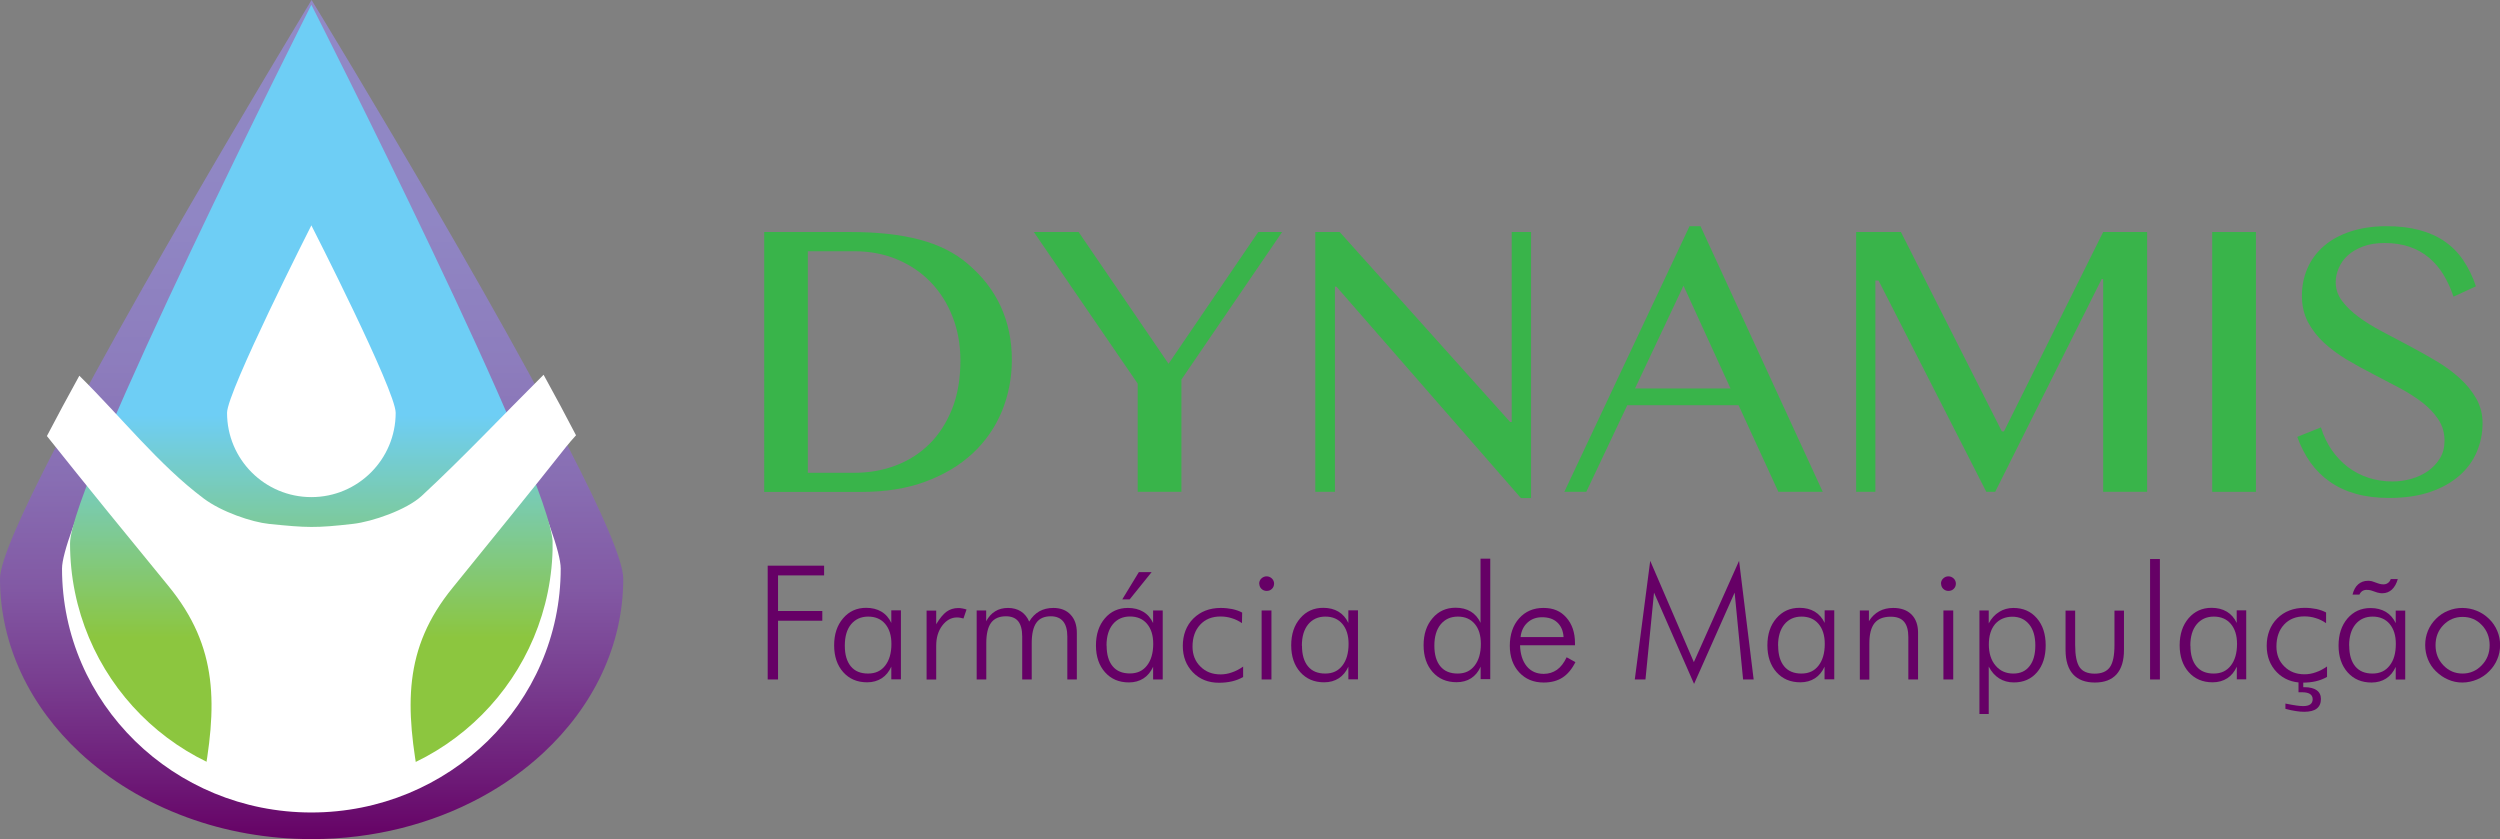 <svg xmlns="http://www.w3.org/2000/svg" xmlns:xlink="http://www.w3.org/1999/xlink" id="Camada_1" data-name="Camada 1" viewBox="0 0 236.62 79.41"><rect x="0" y="0" width="236.62" height="79.41" fill="#808080" stroke="none"/><defs><style>      .cls-1, .cls-2 {        fill: #fff;      }      .cls-3 {        fill: url(#Gradiente_sem_nome);      }      .cls-2, .cls-4 {        fill-rule: evenodd;      }      .cls-5 {        fill: #39b44a;      }      .cls-4 {        fill: url(#Gradiente_sem_nome_11);      }      .cls-6 {        clip-path: url(#clippath);      }      .cls-7 {        fill: none;      }      .cls-8 {        fill: #606;      }    </style><linearGradient id="Gradiente_sem_nome_11" data-name="Gradiente sem nome 11" x1="29.49" y1="0" x2="29.49" y2="79.41" gradientUnits="userSpaceOnUse"><stop offset="0" stop-color="#9189c6"></stop><stop offset=".26" stop-color="#9086c4"></stop><stop offset=".43" stop-color="#8d7dbd"></stop><stop offset=".57" stop-color="#886eb3"></stop><stop offset=".7" stop-color="#8259a4"></stop><stop offset=".81" stop-color="#793e90"></stop><stop offset=".92" stop-color="#6e1d79"></stop><stop offset="1" stop-color="#660165"></stop></linearGradient><clipPath id="clippath"><path class="cls-7" d="M52.31,51.43C52.31,45.38,29.47,.45,29.47,.45,29.47,.45,6.63,45.7,6.63,51.43c0,12.67,10.23,22.94,22.84,22.94s22.84-10.28,22.84-22.94"></path></clipPath><linearGradient id="Gradiente_sem_nome" data-name="Gradiente sem nome" x1="29.47" y1="4.73" x2="29.47" y2="72.57" gradientUnits="userSpaceOnUse"><stop offset="0" stop-color="#6ecef5"></stop><stop offset=".38" stop-color="#6ecef5"></stop><stop offset=".51" stop-color="#6ecef5"></stop><stop offset=".82" stop-color="#8cc63f"></stop><stop offset="1" stop-color="#8cc63f"></stop></linearGradient></defs><path class="cls-4" d="M7.57,71.25C2.87,66.88,0,61.1,0,54.76c0-1.65,2.12-6.36,5.23-12.36,4.61-8.91,11.39-20.69,16.61-29.57,2.25-3.82,4.2-7.1,5.58-9.39C28.7,1.31,29.47,.04,29.49,0c0,0,0,0,0,0,0,0,1.5,2.45,3.82,6.32,1.13,1.88,2.45,4.11,3.9,6.55,5.24,8.86,12.01,20.59,16.61,29.5,3.07,5.96,5.17,10.66,5.17,12.4,0,6.34-2.86,12.12-7.57,16.49-1.75,1.63-3.77,3.06-5.98,4.25-4.6,2.47-10.06,3.91-15.94,3.91h0c-4.2,0-8.19-.73-11.81-2.06-3.88-1.42-7.32-3.51-10.11-6.1"></path><path class="cls-1" d="M53.07,53.81c0-6.09-23.6-51.3-23.6-51.3,0,0-23.6,45.53-23.6,51.3,0,12.75,10.57,23.09,23.6,23.09s23.6-10.34,23.6-23.09"></path><g class="cls-6"><rect class="cls-3" x="6.63" y=".45" width="45.67" height="73.92"></rect></g><path class="cls-2" d="M53.65,42.21c.2-.26,.5-.6,.87-1.01-.93-1.79-1.96-3.72-3.07-5.73-3.84,3.82-7.59,7.81-11.52,11.45-1.46,1.36-4.74,2.46-6.49,2.66-3.57,.41-4.38,.37-7.96,.01-1.65-.17-4.51-1.14-6.2-2.41-4.26-3.19-7.84-7.75-11.77-11.62-1.11,2.01-2.14,3.93-3.07,5.71,3.8,4.77,7.64,9.48,11.5,14.19,4.75,5.8,4.66,11.32,3.2,18.98,3.21,.98,6.69,1.52,10.32,1.52s7.1-.54,10.3-1.51c-1.44-7.57-1.61-13.06,3.08-18.82,3.61-4.45,7.23-8.9,10.79-13.4"></path><path class="cls-1" d="M37.45,39.07c0-2.1-7.98-17.74-7.98-17.74,0,0-7.98,15.74-7.98,17.74,0,4.41,3.57,7.98,7.98,7.98s7.98-3.57,7.98-7.98"></path><path class="cls-5" d="M76.47,44.75h4.37c1.4,0,2.71-.23,3.93-.69,1.22-.46,2.29-1.14,3.2-2.04,.91-.9,1.62-2.01,2.15-3.33,.52-1.32,.78-2.84,.78-4.57,0-1.5-.25-2.89-.75-4.16-.5-1.27-1.19-2.36-2.08-3.27-.89-.92-1.95-1.63-3.17-2.14-1.22-.51-2.57-.77-4.03-.77h-4.41v20.97Zm-4.14-22.79h8.18c2.54,0,4.71,.24,6.52,.72,1.81,.48,3.33,1.23,4.54,2.27,1.4,1.18,2.45,2.53,3.15,4.06,.7,1.53,1.05,3.21,1.05,5.04,0,1.73-.32,3.35-.94,4.87-.63,1.52-1.55,2.85-2.76,3.98-1.21,1.13-2.7,2.02-4.47,2.68-1.77,.66-3.8,.98-6.09,.98h-9.18V21.96Z"></path><polygon class="cls-5" points="102.09 21.96 110.6 34.43 119.09 21.96 121.35 21.96 111.82 35.92 111.82 46.55 107.68 46.55 107.68 36.31 97.85 21.96 102.09 21.96"></polygon><polygon class="cls-5" points="124.49 21.96 126.8 21.96 142.93 39.94 143.08 39.94 143.08 21.96 144.91 21.96 144.91 47.14 143.95 47.14 126.49 27.13 126.35 27.13 126.35 46.55 124.49 46.55 124.49 21.96"></polygon><path class="cls-5" d="M154.75,36.77h9.04l-4.45-9.73-4.59,9.73Zm6.2-15.36l11.57,25.14h-4.2l-3.77-8.2h-10.53l-3.88,8.2h-2.08l11.85-25.14h1.04Z"></path><polygon class="cls-5" points="175.68 21.96 179.92 21.96 189.47 40.83 189.67 40.83 199.06 21.96 203.22 21.96 203.22 46.55 199.06 46.55 199.06 26.41 198.92 26.41 188.84 46.55 188 46.55 177.8 26.55 177.5 26.55 177.5 46.55 175.68 46.55 175.68 21.96"></polygon><rect class="cls-5" x="209.38" y="21.96" width="4.14" height="24.59"></rect><path class="cls-5" d="M226.42,45.57c.62,0,1.22-.08,1.81-.25,.59-.17,1.11-.42,1.58-.74,.46-.33,.84-.73,1.13-1.21,.29-.48,.43-1.03,.43-1.66,0-.74-.19-1.41-.58-2-.39-.59-.89-1.13-1.53-1.62-.64-.49-1.36-.95-2.17-1.38-.81-.43-1.64-.86-2.48-1.3-.84-.43-1.67-.89-2.47-1.36-.8-.48-1.52-1.01-2.16-1.59-.63-.58-1.14-1.24-1.53-1.96-.38-.73-.58-1.56-.58-2.5s.18-1.81,.53-2.62c.35-.8,.87-1.5,1.55-2.09,.68-.59,1.52-1.05,2.52-1.38,1-.33,2.14-.5,3.42-.5,1.16,0,2.2,.12,3.12,.37,.92,.25,1.72,.61,2.4,1.09,.69,.48,1.27,1.07,1.75,1.79,.48,.71,.88,1.53,1.18,2.44l-2.12,.98c-.25-.76-.57-1.45-.95-2.08-.38-.63-.84-1.16-1.37-1.61-.53-.44-1.14-.79-1.84-1.03-.7-.24-1.49-.36-2.36-.36-.77,0-1.45,.11-2.03,.32-.58,.22-1.07,.5-1.45,.85-.39,.35-.67,.75-.86,1.2-.19,.44-.29,.89-.29,1.33,0,.66,.2,1.25,.6,1.78,.4,.54,.92,1.04,1.57,1.52,.65,.48,1.39,.94,2.23,1.38,.84,.44,1.69,.9,2.55,1.35,.86,.46,1.71,.93,2.55,1.43,.84,.5,1.58,1.04,2.23,1.63,.65,.59,1.17,1.23,1.57,1.93,.4,.7,.6,1.48,.6,2.34,0,.97-.19,1.88-.56,2.74-.37,.86-.93,1.61-1.67,2.25-.74,.64-1.66,1.15-2.75,1.52-1.1,.37-2.38,.56-3.85,.56-1.18,0-2.23-.13-3.16-.39-.93-.26-1.75-.64-2.46-1.14-.71-.5-1.32-1.1-1.83-1.81-.51-.71-.93-1.53-1.26-2.44l2.24-.9c.25,.8,.59,1.51,1.03,2.15,.44,.63,.95,1.17,1.53,1.61,.58,.44,1.23,.78,1.94,1.01,.71,.23,1.47,.35,2.26,.35"></path><polygon class="cls-8" points="72.66 64.31 72.66 53.54 78 53.54 78 54.46 73.64 54.46 73.64 57.83 77.83 57.83 77.83 58.75 73.64 58.75 73.64 64.31 72.66 64.31"></polygon><path class="cls-8" d="M79.96,61.12h0c0,.84,.19,1.49,.57,1.95,.38,.46,.92,.68,1.63,.68s1.23-.25,1.62-.75c.39-.5,.59-1.18,.59-2.06,0-.8-.2-1.43-.59-1.89-.39-.46-.93-.69-1.61-.69s-1.22,.25-1.62,.73c-.4,.49-.59,1.16-.59,2.01m4.4,3.19v-1.19c-.22,.48-.52,.85-.91,1.1-.39,.25-.85,.38-1.38,.38-.94,0-1.69-.32-2.26-.96-.57-.64-.86-1.49-.86-2.54s.28-1.9,.85-2.56c.56-.66,1.29-.99,2.18-.99,.55,0,1.04,.12,1.44,.36,.41,.24,.72,.6,.94,1.07v-1.19h.91v6.53h-.91Z"></path><path class="cls-8" d="M88.6,59.1c.33-.56,.66-.96,.98-1.2,.32-.23,.69-.35,1.12-.35,.13,0,.26,.01,.39,.04,.13,.02,.26,.06,.39,.1l-.29,.85c-.1-.03-.2-.05-.3-.07-.11-.02-.21-.03-.31-.03-.54,0-1.01,.26-1.39,.76-.39,.51-.58,1.15-.58,1.91v3.21h-.91v-6.53h.91v1.31Z"></path><path class="cls-8" d="M93.34,64.31h-.9v-6.53h.9v1.02c.22-.41,.5-.73,.85-.94,.35-.22,.76-.32,1.22-.32s.88,.11,1.22,.33c.34,.22,.6,.54,.78,.96,.26-.43,.58-.75,.96-.97,.38-.21,.82-.32,1.32-.32,.69,0,1.24,.21,1.63,.63,.4,.42,.6,.99,.6,1.73v4.41h-.9v-4.05c0-.64-.13-1.12-.39-1.44-.26-.32-.65-.49-1.17-.49-.62,0-1.08,.2-1.37,.61-.29,.41-.44,1.05-.44,1.94v3.43h-.9v-4.05c0-.67-.13-1.15-.38-1.46-.25-.31-.64-.47-1.16-.47-.64,0-1.11,.21-1.41,.62-.3,.41-.45,1.06-.45,1.93v3.43Z"></path><path class="cls-8" d="M106.22,56.73h0l1.57-2.58h1.21l-2.08,2.58h-.69Zm-1.48,4.38h0c0,.84,.19,1.49,.57,1.95,.38,.46,.92,.68,1.63,.68s1.23-.25,1.62-.75c.39-.5,.59-1.18,.59-2.06,0-.8-.2-1.43-.59-1.89-.39-.46-.93-.69-1.61-.69s-1.22,.25-1.62,.73c-.4,.49-.6,1.16-.6,2.01Zm4.4,3.19v-1.19c-.22,.48-.52,.85-.91,1.1-.39,.25-.85,.38-1.38,.38-.94,0-1.69-.32-2.26-.96-.57-.64-.86-1.49-.86-2.54s.28-1.9,.84-2.56c.56-.66,1.29-.99,2.19-.99,.55,0,1.04,.12,1.44,.36,.41,.24,.72,.6,.94,1.07v-1.19h.91v6.53h-.91Z"></path><path class="cls-8" d="M117.55,58.98c-.3-.21-.63-.37-.97-.47-.34-.11-.7-.16-1.06-.16-.81,0-1.45,.26-1.93,.78-.48,.52-.72,1.21-.72,2.07,0,.77,.25,1.4,.75,1.89,.5,.5,1.13,.74,1.91,.74,.35,0,.71-.06,1.07-.19,.36-.12,.72-.31,1.06-.55v.99c-.32,.18-.67,.32-1.06,.41-.39,.09-.8,.13-1.24,.13-.99,0-1.81-.33-2.45-.98-.64-.66-.96-1.49-.96-2.51s.33-1.93,1-2.59c.67-.66,1.53-1,2.59-1,.39,0,.76,.04,1.11,.11,.35,.08,.65,.18,.92,.33l-.02,.99Z"></path><path class="cls-8" d="M119.41,64.31h0v-6.53h.93v6.53h-.93Zm-.23-9.07c0-.19,.07-.36,.21-.49,.14-.13,.3-.2,.49-.2s.36,.07,.5,.2c.14,.14,.21,.3,.21,.49s-.07,.36-.2,.49c-.13,.13-.3,.2-.5,.2s-.36-.07-.5-.2c-.13-.13-.2-.3-.2-.49Z"></path><path class="cls-8" d="M123.23,61.12h0c0,.84,.19,1.49,.57,1.95,.38,.46,.92,.68,1.63,.68s1.23-.25,1.62-.75c.39-.5,.59-1.18,.59-2.06,0-.8-.2-1.43-.59-1.89-.39-.46-.93-.69-1.61-.69s-1.22,.25-1.62,.73c-.4,.49-.6,1.16-.6,2.01m4.4,3.19v-1.19c-.22,.48-.52,.85-.91,1.1-.39,.25-.85,.38-1.38,.38-.94,0-1.69-.32-2.26-.96-.57-.64-.86-1.49-.86-2.54s.28-1.9,.85-2.56c.56-.66,1.29-.99,2.18-.99,.55,0,1.04,.12,1.44,.36,.4,.24,.72,.6,.94,1.07v-1.19h.91v6.53h-.91Z"></path><path class="cls-8" d="M135.76,61.12h0c0,.84,.19,1.49,.57,1.95,.38,.46,.92,.68,1.63,.68s1.22-.25,1.61-.75c.39-.5,.59-1.18,.59-2.06,0-.8-.19-1.43-.58-1.89-.39-.46-.92-.69-1.6-.69s-1.22,.25-1.62,.73c-.4,.49-.6,1.16-.6,2.01m4.38,3.19v-1.19c-.22,.49-.52,.85-.91,1.1-.39,.25-.84,.37-1.37,.37-.94,0-1.69-.32-2.26-.96-.57-.64-.86-1.49-.86-2.54s.28-1.9,.85-2.56c.56-.66,1.29-.99,2.18-.99,.56,0,1.03,.12,1.43,.36,.4,.24,.71,.6,.93,1.07v-6.07h.92v11.4h-.92Z"></path><path class="cls-8" d="M147.99,60.3h0c-.04-.6-.24-1.06-.6-1.39-.35-.33-.83-.49-1.44-.49-.55,0-1.01,.17-1.38,.51-.37,.34-.59,.8-.65,1.37h4.05Zm1.07,.77h-5.19c.02,.84,.24,1.51,.63,1.99,.4,.48,.93,.72,1.6,.72,.48,0,.9-.13,1.27-.39,.36-.26,.66-.65,.91-1.18l.83,.46c-.33,.66-.74,1.15-1.22,1.46-.48,.31-1.07,.47-1.78,.47-.96,0-1.73-.32-2.32-.96-.59-.64-.89-1.48-.89-2.52s.29-1.93,.88-2.59c.59-.66,1.35-.99,2.3-.99s1.63,.3,2.17,.91c.54,.61,.82,1.41,.82,2.43v.2Z"></path><polygon class="cls-8" points="160.34 64.73 156.55 56.09 155.74 64.31 154.73 64.31 156.19 53.08 160.32 62.67 164.6 53.08 165.98 64.31 164.98 64.31 164.18 56.09 160.34 64.73"></polygon><path class="cls-8" d="M168.3,61.12h0c0,.84,.19,1.49,.57,1.95,.38,.46,.92,.68,1.63,.68s1.23-.25,1.62-.75c.39-.5,.59-1.18,.59-2.06,0-.8-.2-1.43-.59-1.89-.39-.46-.93-.69-1.61-.69s-1.22,.25-1.62,.73c-.4,.49-.6,1.16-.6,2.01m4.4,3.19v-1.19c-.22,.48-.52,.85-.91,1.1-.39,.25-.85,.38-1.38,.38-.94,0-1.69-.32-2.26-.96-.57-.64-.86-1.49-.86-2.54s.28-1.9,.85-2.56c.57-.66,1.29-.99,2.19-.99,.55,0,1.04,.12,1.44,.36,.4,.24,.72,.6,.94,1.07v-1.19h.91v6.53h-.91Z"></path><path class="cls-8" d="M176.03,64.31v-6.53h.86v1.01c.26-.42,.59-.73,.97-.94,.39-.21,.83-.31,1.33-.31,.74,0,1.32,.21,1.73,.62,.41,.41,.62,.99,.62,1.72v4.43h-.92v-4.02c0-.65-.14-1.14-.41-1.45-.27-.32-.69-.47-1.26-.47-.69,0-1.2,.2-1.53,.61-.33,.41-.49,1.05-.49,1.93v3.41h-.91Z"></path><path class="cls-8" d="M183.94,64.31h0v-6.53h.93v6.53h-.93Zm-.23-9.07c0-.19,.07-.36,.21-.49,.14-.13,.3-.2,.49-.2s.36,.07,.5,.2c.14,.14,.21,.3,.21,.49s-.07,.36-.2,.49c-.13,.13-.3,.2-.5,.2s-.36-.07-.5-.2c-.13-.13-.2-.3-.2-.49Z"></path><path class="cls-8" d="M192.64,61.09h0c0-.85-.19-1.51-.58-1.99-.39-.48-.92-.73-1.59-.73s-1.24,.24-1.64,.7c-.39,.47-.59,1.11-.59,1.93s.21,1.5,.64,2c.42,.5,.98,.75,1.68,.75,.66,0,1.17-.23,1.53-.7,.37-.47,.55-1.12,.55-1.96m-5.29,6.5v-9.81h.88v1.22c.25-.47,.58-.83,.98-1.08,.4-.25,.85-.38,1.35-.38,.92,0,1.66,.32,2.22,.97,.56,.64,.84,1.5,.84,2.56s-.27,1.92-.82,2.56c-.55,.64-1.28,.96-2.19,.96-.53,0-.99-.13-1.39-.38-.4-.25-.73-.62-.99-1.12v4.49h-.88Z"></path><path class="cls-8" d="M196.41,57.79v3.26c0,.99,.14,1.69,.42,2.1,.28,.41,.76,.61,1.43,.61s1.15-.21,1.44-.62c.29-.41,.43-1.11,.43-2.09v-3.26h.9v3.72c0,1.02-.23,1.78-.7,2.31-.47,.52-1.15,.78-2.05,.78s-1.6-.26-2.07-.78c-.47-.52-.71-1.29-.71-2.31v-3.72h.9Z"></path><rect class="cls-8" x="203.5" y="52.91" width=".93" height="11.4"></rect><path class="cls-8" d="M207.32,61.12h0c0,.84,.19,1.49,.57,1.95,.38,.46,.92,.68,1.63,.68s1.23-.25,1.62-.75c.39-.5,.59-1.18,.59-2.06,0-.8-.2-1.43-.59-1.89-.39-.46-.93-.69-1.61-.69s-1.22,.25-1.62,.73c-.4,.49-.6,1.16-.6,2.01m4.4,3.19v-1.19c-.22,.48-.52,.85-.91,1.1-.39,.25-.85,.38-1.38,.38-.94,0-1.69-.32-2.26-.96-.57-.64-.86-1.49-.86-2.54s.28-1.9,.84-2.56c.57-.66,1.29-.99,2.18-.99,.56,0,1.03,.12,1.44,.36,.4,.24,.72,.6,.94,1.07v-1.19h.9v6.53h-.9Z"></path><path class="cls-8" d="M216.31,67.1h0v-.51c.48,.1,.84,.16,1.07,.19,.23,.03,.43,.05,.59,.05,.31,0,.54-.05,.69-.16,.15-.11,.23-.27,.23-.49s-.09-.39-.26-.5c-.17-.11-.43-.16-.78-.16-.03,0-.08,0-.15,0-.07,0-.12,0-.15,0v-1.22h.45v.74h.11c.51,0,.89,.1,1.16,.29,.27,.19,.4,.47,.4,.83,0,.4-.13,.7-.4,.91-.26,.2-.66,.3-1.18,.3-.25,0-.51-.02-.8-.07-.29-.04-.61-.11-.98-.21m3.83-8.12c-.3-.21-.63-.37-.97-.47-.34-.11-.7-.16-1.06-.16-.81,0-1.45,.26-1.93,.78-.48,.52-.72,1.21-.72,2.07,0,.77,.25,1.4,.75,1.89,.5,.5,1.13,.74,1.91,.74,.35,0,.71-.06,1.07-.19,.36-.12,.71-.31,1.06-.55v.99c-.32,.18-.67,.32-1.06,.41-.39,.09-.8,.13-1.24,.13-.99,0-1.81-.33-2.45-.98-.64-.66-.96-1.49-.96-2.51s.33-1.93,1-2.59c.66-.66,1.53-1,2.59-1,.39,0,.76,.04,1.11,.11,.35,.08,.65,.18,.92,.33v.99Z"></path><path class="cls-8" d="M226.95,54.79h0c-.12,.44-.31,.78-.56,1.01-.25,.23-.55,.35-.91,.35-.08,0-.16,0-.24-.02-.08-.01-.16-.03-.24-.05l-.59-.2c-.06-.02-.12-.03-.2-.04-.07,0-.15-.01-.23-.01-.15,0-.28,.04-.39,.11-.11,.07-.21,.19-.28,.34h-.65c.11-.43,.28-.75,.53-.97,.25-.22,.56-.34,.93-.34,.08,0,.16,0,.23,.02,.07,0,.14,.02,.2,.04l.57,.2c.08,.03,.16,.04,.24,.06,.07,.01,.14,.02,.21,.02,.17,0,.32-.04,.44-.13,.12-.08,.21-.21,.27-.37h.65Zm-4.6,6.33h0c0,.84,.19,1.49,.57,1.95,.38,.46,.92,.68,1.63,.68s1.23-.25,1.62-.75c.4-.5,.59-1.18,.59-2.06,0-.8-.2-1.43-.59-1.89-.39-.46-.93-.69-1.61-.69s-1.22,.25-1.62,.73c-.4,.49-.6,1.16-.6,2.01Zm4.4,3.19v-1.19c-.22,.48-.52,.85-.91,1.1-.39,.25-.85,.38-1.38,.38-.94,0-1.69-.32-2.26-.96-.57-.64-.86-1.49-.86-2.54s.28-1.9,.84-2.56c.57-.66,1.29-.99,2.19-.99,.55,0,1.03,.12,1.44,.36,.4,.24,.72,.6,.94,1.07v-1.19h.9v6.53h-.9Z"></path><path class="cls-8" d="M233.07,63.75h0c.71,0,1.32-.26,1.82-.78,.5-.52,.75-1.15,.75-1.9s-.25-1.4-.74-1.91c-.5-.52-1.1-.77-1.82-.77s-1.32,.26-1.82,.77c-.5,.52-.74,1.15-.74,1.91s.25,1.38,.74,1.9c.5,.52,1.1,.78,1.82,.78m-.03,.85c-.47,0-.91-.09-1.34-.28-.43-.18-.81-.45-1.16-.79-.33-.32-.58-.7-.75-1.12-.17-.42-.26-.87-.26-1.36s.09-.93,.26-1.35c.18-.43,.43-.8,.76-1.13,.33-.33,.71-.59,1.14-.76,.43-.18,.88-.27,1.35-.27s.94,.09,1.37,.27c.43,.17,.82,.43,1.16,.76,.34,.33,.6,.71,.78,1.14,.18,.42,.27,.87,.27,1.35s-.09,.92-.27,1.34c-.17,.42-.43,.8-.76,1.13-.34,.35-.73,.61-1.17,.79-.44,.18-.9,.28-1.37,.28Z"></path></svg>